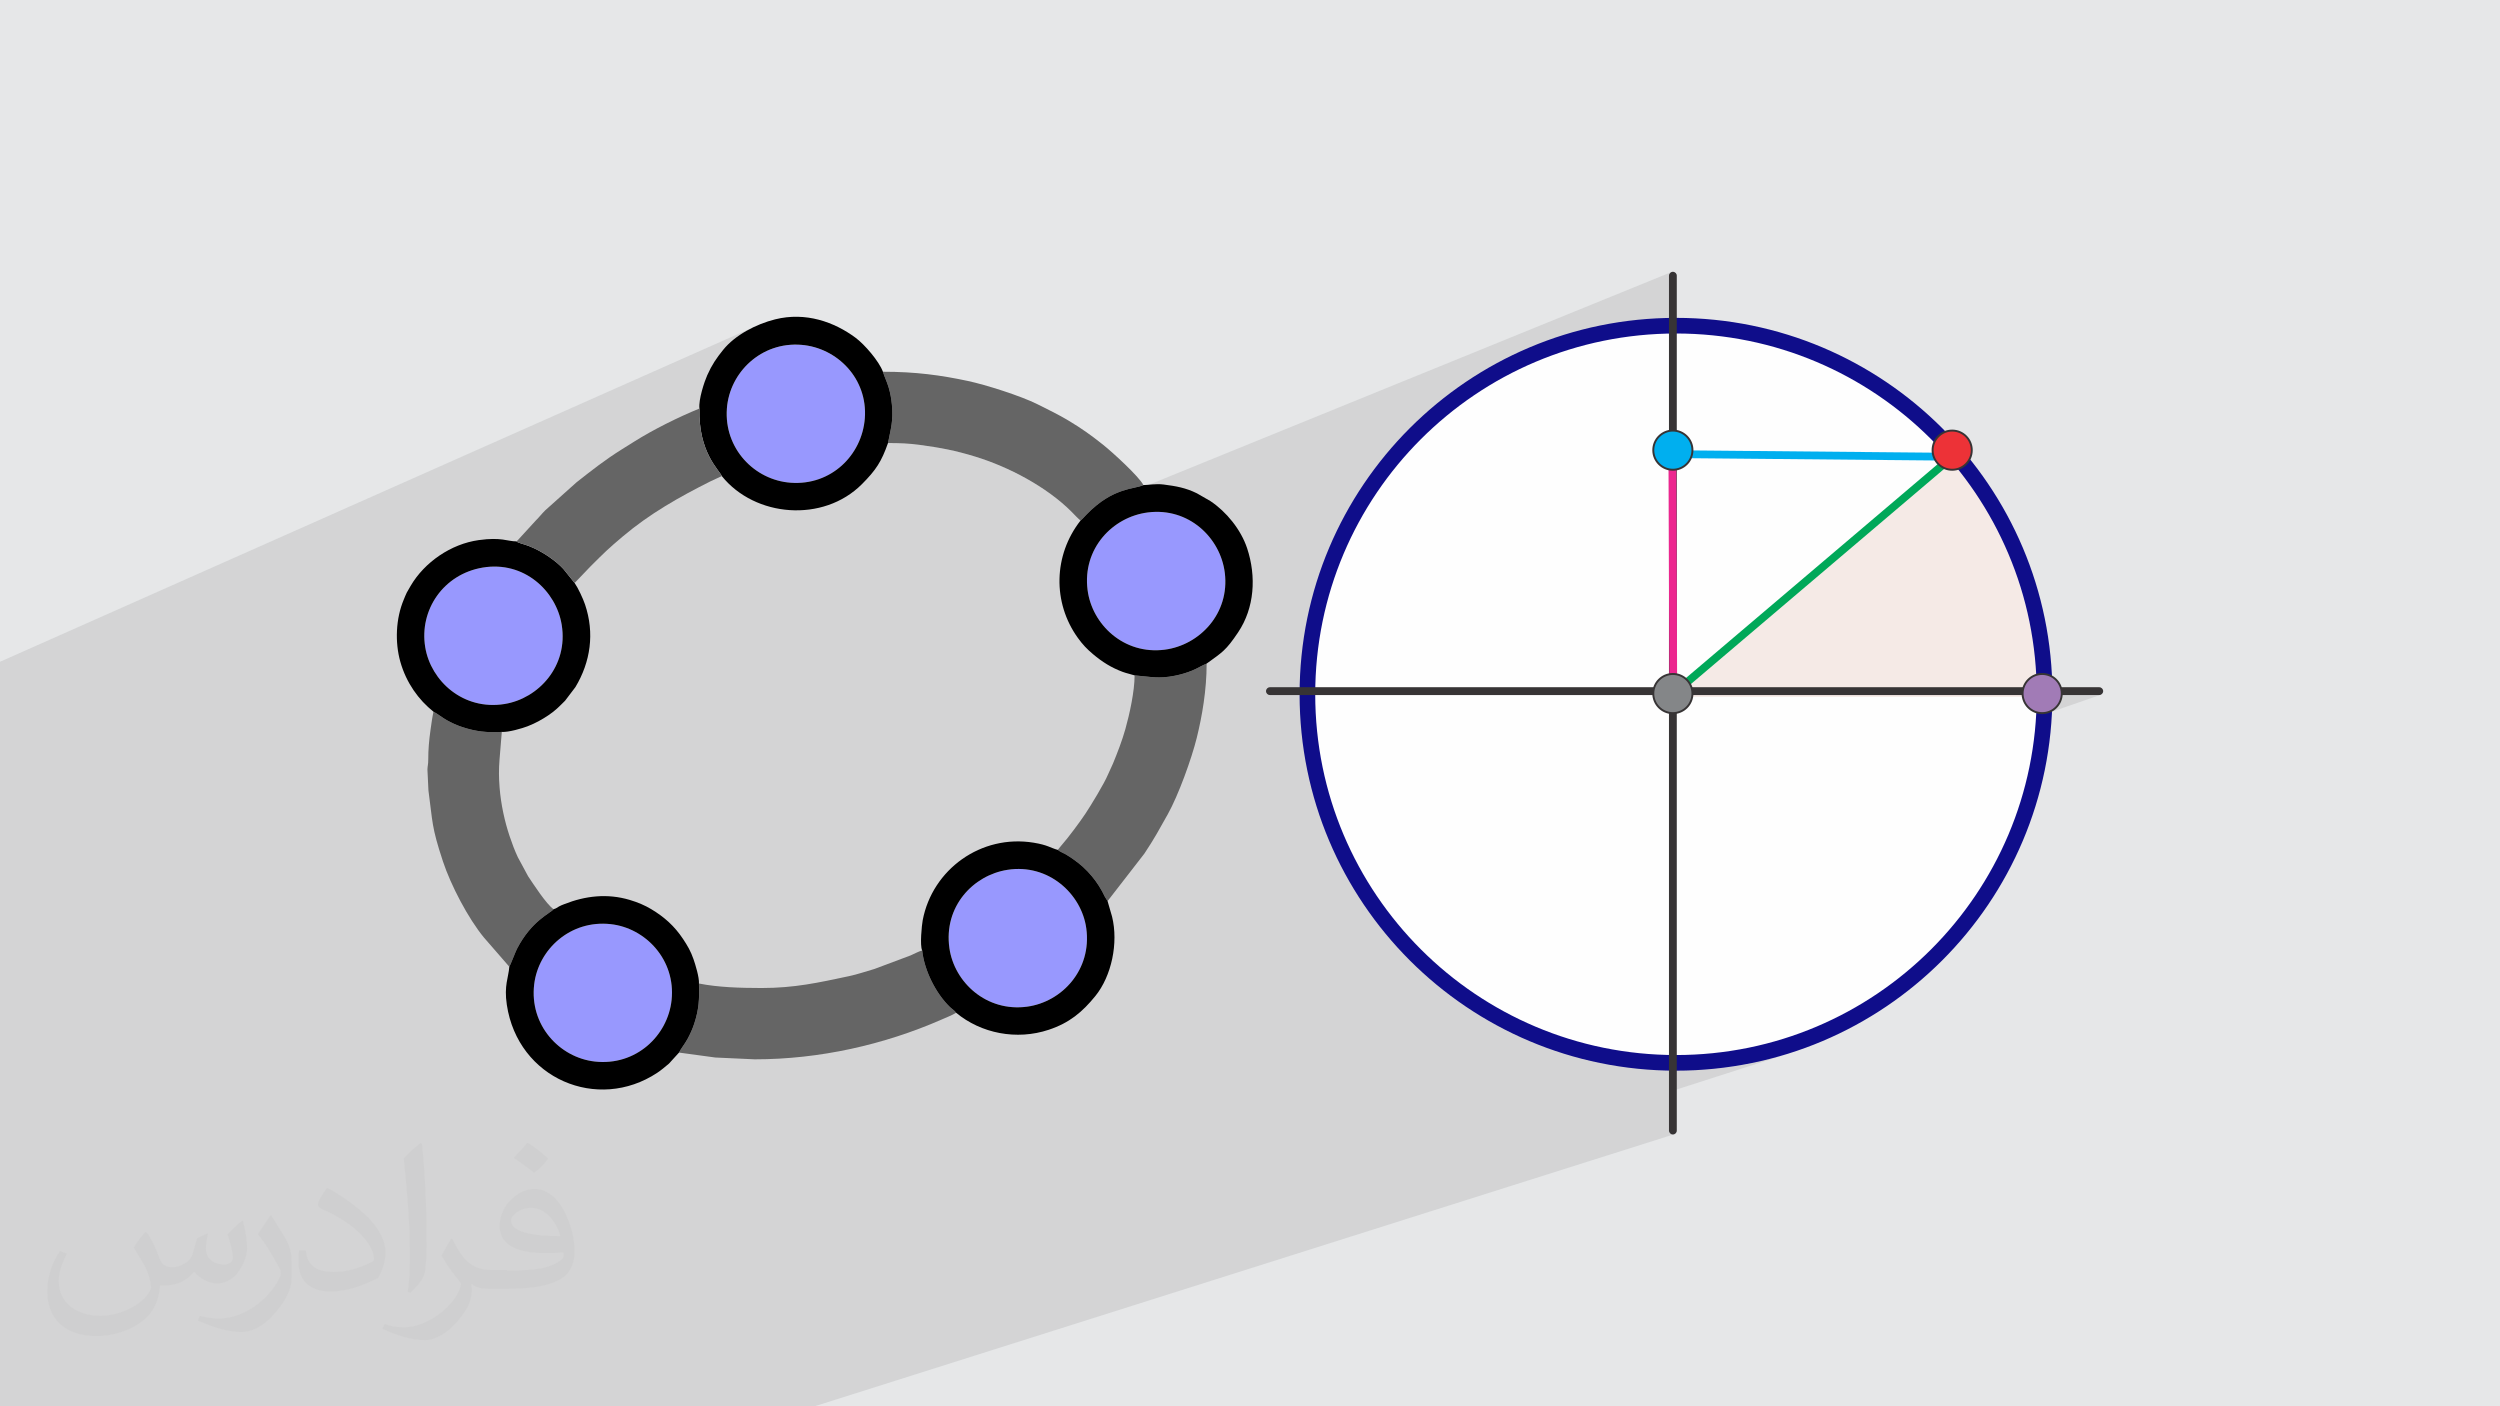 <?xml version="1.0" encoding="UTF-8"?>
<!DOCTYPE svg PUBLIC "-//W3C//DTD SVG 1.1//EN" "http://www.w3.org/Graphics/SVG/1.1/DTD/svg11.dtd">
<!-- Creator: CorelDRAW -->
<svg xmlns="http://www.w3.org/2000/svg" xml:space="preserve" width="3.703in" height="2.083in" version="1.1" style="shape-rendering:geometricPrecision; text-rendering:geometricPrecision; image-rendering:optimizeQuality; fill-rule:evenodd; clip-rule:evenodd"
viewBox="0 0 3703.33 2083.19"
 xmlns:xlink="http://www.w3.org/1999/xlink"
 xmlns:xodm="http://www.corel.com/coreldraw/odm/2003">
 <defs>
  <style type="text/css">
   <![CDATA[
    .fil6 {fill:#FEFEFE}
    .fil15 {fill:#848688}
    .fil13 {fill:#ED3237}
    .fil16 {fill:#A17BB6}
    .fil14 {fill:#00AFEF}
    .fil5 {fill:black}
    .fil3 {fill:#656565}
    .fil4 {fill:#9898FE}
    .fil0 {fill:#E6E7E8}
    .fil7 {fill:#F5EAE6}
    .fil9 {fill:#373435;fill-rule:nonzero}
    .fil11 {fill:#EC268F;fill-rule:nonzero}
    .fil10 {fill:#00AFEF;fill-rule:nonzero}
    .fil12 {fill:#00A859;fill-rule:nonzero}
    .fil8 {fill:#0F0D8A;fill-rule:nonzero}
    .fil2 {fill:#373435;fill-opacity:0.031}
    .fil1 {fill:#373435;fill-opacity:0.102}
   ]]>
  </style>
 </defs>
 <g id="Layer_x0020_1">
  <polygon class="fil0" points="-0,0 3703.33,0 3703.33,2083.19 -0,2083.19 "/>
  <polygon class="fil1" points="3013.83,1000.66 3006.74,1003.16 3008.1,1002.14 3010.61,1000.61 3013.27,999.33 3016.07,998.3 2926.99,1029.61 2508.42,1029.61 2508.54,1027.39 2508.38,1024.28 2507.92,1021.25 2507.17,1018.33 2506.14,1015.54 2504.86,1012.87 2503.33,1010.36 2501.78,1008.29 2844.5,717.1 2903.67,694.91 2900.88,695.93 2897.96,696.68 2894.93,697.14 2893.38,697.22 2903.11,693.57 2908.04,690.9 2912.33,687.35 2915.87,683.06 2918.55,678.13 2920.24,672.69 2920.83,666.84 2920.24,661 2918.55,655.55 2915.87,650.63 2912.33,646.33 2908.04,642.79 2903.11,640.11 2897.67,638.43 2891.82,637.83 2885.97,638.43 2880.53,640.11 2872.89,643.01 2874.79,641.59 2877.3,640.06 2879.96,638.78 2797.85,669.94 2508.52,667.26 2508.54,666.84 2508.38,663.73 2507.92,660.7 2507.17,657.78 2506.14,654.99 2504.86,652.32 2503.33,649.81 2501.58,647.47 2499.62,645.31 2497.46,643.34 2495.11,641.59 2492.6,640.06 2489.94,638.78 2487.14,637.76 2484.22,637 2481.2,636.54 2478.08,636.39 2474.97,636.54 2472.29,636.95 2472.29,408.41 2472.41,407.24 2472.74,406.15 2473.28,405.17 2473.98,404.31 2474.84,403.6 2475.83,403.07 1621.74,750.75 1623.91,748.86 1628.97,744.96 1693.73,718.59 1691.01,719.69 1687.88,720.63 1684.35,721.51 1680.44,722.39 1676.16,723.36 1671.54,724.5 1666.58,725.87 1661.3,727.57 1655.73,729.67 1586.94,757.7 1584.04,754.87 1580.39,751.44 1576.64,748.07 1572.8,744.75 1568.86,741.48 1564.84,738.25 1560.74,735.09 1556.56,731.97 1552.31,728.91 1547.99,725.91 1543.61,722.97 1539.16,720.08 1534.67,717.26 1530.12,714.49 1525.53,711.79 1520.89,709.15 1516.22,706.57 1511.52,704.07 1506.8,701.63 1502.04,699.25 1497.27,696.94 1492.48,694.71 1487.69,692.55 1482.89,690.46 1478.09,688.44 1473.3,686.49 1468.5,684.63 1463.73,682.83 1458.97,681.12 1454.24,679.49 1449.53,677.93 1444.85,676.46 1439.36,674.81 1434.06,673.26 1428.9,671.83 1423.85,670.49 1418.9,669.24 1414.01,668.07 1409.15,666.97 1404.3,665.94 1399.43,664.96 1394.5,664.03 1389.49,663.14 1384.37,662.28 1379.11,661.45 1373.69,660.63 1368.07,659.81 1362.23,659 1359.36,658.63 1356.5,658.28 1353.65,657.98 1350.81,657.7 1347.96,657.45 1345.11,657.23 1342.25,657.04 1339.38,656.87 1336.49,656.73 1333.57,656.61 1330.64,656.52 1327.67,656.44 1324.67,656.38 1321.63,656.34 1318.54,656.32 1315.41,656.31 1316.18,652.41 1316.93,648.72 1317.66,645.2 1318.37,641.81 1319.03,638.54 1319.65,635.33 1320.21,632.17 1320.7,629 1321.12,625.8 1321.46,622.54 1321.7,619.17 1321.84,615.67 1321.87,612 1321.78,608.13 1321.56,604.02 1321.21,599.64 1320.86,596.29 1320.44,592.99 1319.96,589.73 1319.4,586.5 1318.76,583.29 1318.04,580.09 1317.22,576.89 1316.31,573.68 1315.31,570.55 1314.23,567.54 1313.11,564.62 1311.98,561.77 1310.86,558.97 1309.79,556.21 1308.79,553.45 1307.9,550.68 1082.67,648.07 1082.11,646.7 1079.24,636.89 1077.36,626.66 1076.51,616.06 1076.76,605.12 1078,595.16 1080.21,585.45 1083.34,576.07 1087.34,567.06 1092.18,558.5 1097.8,550.43 1104.15,542.93 1111.2,536.06 1118.89,529.86 1127.19,524.42 1136.04,519.78 1046.18,559.38 1046.8,557.81 1047.63,555.86 1050.24,550.27 1052.85,545.13 1055.53,540.35 1058.3,535.82 1061.22,531.46 1064.31,527.14 1067.62,522.78 1071.2,518.27 1074.69,514.2 1078.47,510.27 1082.52,506.49 1086.81,502.87 1091.32,499.4 1096.02,496.1 1100.9,492.96 1105.92,490 1111.06,487.21 1116.29,484.61 1121.59,482.19 -0,980.29 -0,992.83 -0,1017.74 -0,1020.38 -0,1058.17 -0,1058.35 -0,1064.62 -0,1067.72 -0,1074.58 -0,1086.05 -0,1102.48 -0,1106 -0,1114.44 -0,1116.23 -0,1130.29 -0,1130.54 -0,1131.2 -0,1131.52 -0,1131.85 -0,1134.76 -0,1137.38 -0,1140.16 -0,1144.9 -0,1145.22 -0,1148.03 -0,1152.37 -0,1163.27 -0,1165.37 -0,1198.01 -0,1212 -0,1214.05 -0,1223.27 -0,1223.8 -0,1225.13 -0,1230.71 -0,1234.23 -0,1263.53 -0,1274.06 -0,1280.79 -0,1320.67 -0,1340.35 -0,1344.41 -0,1350.98 -0,1353.57 -0,1359.03 -0,1385.24 -0,1388.26 -0,1395.05 -0,1395.05 -0,1398.45 -0,1404.58 -0,1405.37 -0,1408.43 -0,1410.93 -0,1414.14 -0,1416.54 -0,1421.26 -0,1428.26 -0,1432.7 -0,1439.15 -0,1442.94 -0,1446.14 -0,1453.6 -0,1473.16 -0,1492.61 -0,1515.33 -0,1536.15 -0,1563.38 -0,1572.72 -0,1601.71 -0,1602.18 -0,1603.46 -0,1604.03 -0,1604.75 -0,1606.42 -0,1618.3 -0,1619.32 -0,1630.26 -0,1631.95 -0,1631.97 -0,1634.62 -0,1635.65 -0,1637.94 -0,1638.87 -0,1639.61 -0,1650.11 -0,1651.41 -0,1653.48 -0,1653.75 -0,1654.76 -0,1656.04 -0,1661.64 -0,1662.01 -0,1662.88 -0,1663.05 -0,1665.01 -0,1670.66 -0,1670.72 -0,1672.54 -0,1672.56 -0,1698.63 -0,1702.2 -0,1714.83 -0,1719.17 -0,1731.56 -0,1731.73 -0,1732.97 -0,1734.02 -0,1734.22 -0,1735 -0,1736.29 -0,1741.88 -0,1743.65 -0,1748.59 -0,1749.47 -0,1753.8 -0,1755.16 -0,1756.73 -0,1761.12 -0,1762.65 -0,1763.06 -0,1765.45 -0,1765.72 -0,1767.55 -0,1768.57 -0,1770.33 -0,1770.8 -0,1779.89 -0,1781.37 -0,1781.88 -0,1782.2 -0,1782.61 -0,1783.85 -0,1800.14 -0,1805.69 -0,1834.87 -0,1838.95 -0,1839.18 -0,1840.19 -0,1840.91 -0,1848.71 -0,1858.96 -0,1866.13 -0,1892.37 -0,1894.61 -0,1899.66 -0,1900.93 -0,1901.26 -0,1902.2 -0,1903.65 -0,1905.37 -0,1905.81 -0,1905.95 -0,1906.9 -0,1907.4 -0,1910.26 -0,1915.07 -0,1915.87 -0,1916.14 -0,1920.72 -0,1922.81 -0,1924.29 -0,1926.08 -0,1929.06 -0,1929.58 -0,1930.23 -0,1934.59 -0,1935.45 -0,1945.37 -0,1948.22 -0,1948.87 -0,1950.5 -0,1950.52 -0,1951.76 -0,1953.03 -0,1954.88 -0,1970.57 -0,1993.82 -0,2004.58 -0,2008.35 -0,2029.68 -0,2031.63 -0,2052.98 -0,2055.14 -0,2069.85 -0,2083.19 143.18,2083.19 169.93,2083.19 880.31,2083.19 943.89,2083.19 955.2,2083.19 973.35,2083.19 1022.05,2083.19 1184.03,2083.19 1205.93,2083.19 1206.66,2083.19 2480.33,1680.12 2479.25,1680.46 2478.08,1680.57 2476.91,1680.46 2475.83,1680.12 2474.84,1679.59 2473.98,1678.88 2473.28,1678.02 2472.74,1677.04 2472.41,1675.95 2472.29,1674.78 2472.29,1617.55 2648.52,1560.96 2635.35,1564.88 2622.06,1568.48 2608.63,1571.76 2595.08,1574.71 2581.41,1577.33 2567.62,1579.61 2553.72,1581.56 2539.72,1583.16 2525.61,1584.41 2519.64,1584.79 2650.33,1542.67 2624.43,1550.02 2598.01,1556.12 2575.81,1560.08 2641.63,1538.83 2629.02,1542.59 2616.27,1546.04 2603.4,1549.18 2590.41,1552 2577.31,1554.52 2564.1,1556.7 2550.78,1558.57 2537.35,1560.1 2523.83,1561.3 2510.21,1562.17 2496.5,1562.69 2482.71,1562.86 2472.29,1562.73 2472.29,1251.47 3034.19,1056.47 3031.27,1057.22 3030.89,1057.28 3111.94,1029.15 3110.85,1029.49 3109.69,1029.61 3053.91,1029.61 3054.13,1027.39 3053.54,1021.54 3051.85,1016.1 3049.18,1011.17 3045.64,1006.88 3041.34,1003.33 3036.42,1000.66 3030.97,998.97 3025.13,998.38 3019.28,998.97 "/>
  <path class="fil2" d="M218.02 1826.17c7,11 12,21 16,32 3,7 5,19 21,19 5,0 11,-1 17,-5 7,-3 12,-9 14,-17l6 -21 15 -7 1 1c-2,8 -3,16 -3,21 0,18 15,24 27,24 7,0 13,-4 13,-10 0,-8 -4,-23 -8,-35 7,-7 14,-14 22,-20l1 1c4,15 6,30 6,40 0,10 -4,20 -8,27 -7,14 -20,25 -36,25 -12,0 -25,-6 -34,-17l-1 0c-9,11 -22,20 -43,20l-7 0c-1,14 -4,24 -9,33 -13,25 -50,42 -85.01,42 -49,0 -73.01,-28 -73.01,-66 0,-23 8,-45 19,-60l10 4c-7,14 -12,27 -12,40 0,35 29,52 62,52 31,0 68.01,-19 75.01,-42 -3,-25 -12,-36 -26,-59 4,-7 10,-15 17,-23l1 0 0 0 2 1 0 0 0 0 0 0 0 0 0 0 0 0 0.02 -0.01zm564.05 -133.01c10,6 20,14 30,23 -6,8 -12,15 -21,21 -10,-8 -20,-15 -30,-22 7,-8 14,-15 20,-22l0 0 1 0 0 0 0 0 0 0 0 0 0 0 0 -0zm5 96.01c-17,0 -30,11 -30,19 0,17 33,23 73.01,23 -5,-20 -22,-42 -43,-42l0 0zm-37 93.01c22,0 41,-1 55,-4 16,-4 30,-12 30,-18 0,-2 0,-3 -1,-5 -9,1 -19,1 -29,1 -29,0 -52,-7 -61,-23 -2,-5 -4,-10 -4,-16 0,-16 7,-32 19,-42 10,-9 21,-14 33,-14 20,0 37,16 48,42 6,14 11,30 11,51 0,14 -4,25 -12,34 -16,15 -45,21 -90.01,21l-20 0 0 0 -5 0c-11,0 -19,-2 -25,-7l-1 0c0,3 1,5 1,7 0,10 -3,23 -10,33 -20,30 -42,43 -60,43 -19,0 -42,-7 -63,-17l4 -7c7,3 16,5 29,5 34,0 78.01,-33 84.01,-64 -1,-3 -4,-6 -7,-10 -10,-12 -16,-22 -22,-32 5,-10 10,-18 14,-25l2 0c14,29 28,46 57,46l5 0 0 0 21 0 0 0 -3 1 0 0 0 0 0 0 0 0 0 0 -0 -0zm-146.01 31c2,-14 3,-29 3,-43l0 -21c0,-39 -5,-96.01 -9,-133.01 7,-8 17,-17 25,-23l2 1c5,47 7,101.01 7,151.01 0,13 -1,26 -2,35 -1,12 -8,21 -22,35l-3 -1 0 0 -1 -1 0 0 0 0 0 0 0 0 0 0 -0 0zm-151.02 -62.01c1,18 10,33 41,33 20,0 36,-5 55,-14 3,-1 5,-3 5,-5 0,-12 -9,-27 -24,-41 -14,-13 -34,-25 -51,-32 -6,-3 -8,-5 -8,-8 0,-5 7,-16 13,-24l2 0c20,11 43,27 60,44 15,16 25,33 25,51 0,13 -4,26 -11,38 -22,11 -46,20 -70.01,20 -29,0 -48,-14 -48,-45 0,-3 0,-9 1,-16l10 0 0 0 0 -1 0 0 0 0 0 0 0 0 0 0 0 0 0 0zm-52 -52l18 29c7,11 13,22 13,41l0 24c0,19 -12,39 -32,60 -15,14 -29,20 -42,20 -19,0 -40,-6 -65,-17l3 -7c8,2 17,4 28,4 36,0 72.01,-26 89.01,-58 2,-4 3,-7 3,-9 0,-4 -2,-8 -4,-11 -9,-17 -19,-33 -30,-47 6,-9 12,-18 18,-27l1 0 0 -2 0 0 0 0 0 0 0 0 0 0 0 0 0 -0z"/>
  <g id="_2139065625712">
   <g>
    <path class="fil3" d="M1035.4 1456.91c0.8,23.31 -0.11,38.36 -6.96,59.37 -2.75,8.43 -6.2,15.88 -10.18,23.18 -3.82,7 -9.7,14.08 -12.39,19.76l53.73 7.31 58.47 2.69c95.78,0 191.58,-21.58 276.84,-58.96 7.06,-3.1 14.67,-6.01 21.48,-9.98 -2.51,-3.56 -6.15,-5.54 -9.42,-8.7 -20.51,-19.87 -37.74,-53.76 -40.92,-83.59 -5.06,1.17 -11.99,5.16 -17.17,7.32l-53.38 20.01c-13.07,3.7 -24.47,7.86 -38.16,10.76 -45.02,9.54 -80.21,17.52 -129.28,17.5 -33.2,-0.01 -65,-1.14 -92.67,-6.67z"/>
    <path class="fil3" d="M1315.41 656.31c16.83,0 31.48,0.59 46.82,2.69 31.79,4.35 52.85,8.32 82.61,17.46 49.73,15.27 105.48,44.61 142.74,81.88 4.34,4.34 8.4,8.95 13.07,12.76 2.06,-1.45 6.58,-6.54 8.99,-9.03 39.02,-40.4 70.71,-37.09 84.09,-43.48 -5.89,-12.16 -45.44,-48.46 -59.87,-59.9 -17.7,-14.04 -31.03,-23.66 -51.07,-35.67 -14.86,-8.91 -29.8,-16.12 -45.89,-24.17 -25.07,-12.55 -76.83,-28.91 -103.33,-34.55 -40.11,-8.54 -77.03,-13.62 -125.68,-13.62 2.2,7.42 5.87,14.48 8.41,23 2.56,8.58 4.05,16.96 4.9,25.96 2.28,24.15 -1.7,35.25 -5.8,56.67z"/>
    <path class="fil3" d="M754.46 1432.04c1.17,-1.25 9.1,-22.07 11.21,-26.16 21.94,-42.63 50.07,-53.05 54.34,-59.04 -10.64,-7.36 -29.93,-37.18 -37.76,-48.92l-15.2 -28.17c-4.75,-10.25 -8.43,-19.96 -12.18,-31.19 -7.11,-21.34 -12.74,-46.25 -14.81,-71.92 -1.18,-14.61 -1.22,-27.54 -0.12,-41.14l3.4 -41.28c-22.27,1.29 -38.52,-0.66 -58.3,-7.11 -8.34,-2.72 -15.87,-6.25 -23.11,-10.24 -7.06,-3.89 -14.04,-9.79 -19.79,-12.59 -1.87,8.39 -3.14,18 -4.39,26.85 -2.12,15.05 -3.44,29.56 -3.37,44.44 0.03,6.87 -1.05,8.64 -1.21,14.43l1.49 30.83c6.48,47.86 4.31,53.17 21.51,105.25 11.54,34.92 37.27,84.35 60.72,112.74l37.55 43.21z"/>
    <path class="fil3" d="M1680.71 1000.49c0,23.49 -7.36,57.04 -13.58,79.24 -4.95,17.67 -11.78,35.11 -18.51,51.54 -2.48,6.06 -4.69,9.7 -7.3,16.05 -5.33,12.91 -25.01,45.36 -33.78,58.51 -7.62,11.43 -25.22,35.27 -34.98,46.19 -2.5,2.8 -3.21,4.19 -5.61,6.96 3.05,2.67 8.06,4.47 11.63,6.52 4.07,2.34 7.74,4.87 11.44,7.43 20.46,14.14 36.24,33.18 46.74,55.61l3.92 6.3 54.48 -70.3c15.02,-22.54 22.14,-35.91 34.83,-58.57 15.5,-27.7 35.06,-81.66 42.79,-112.88 7.93,-32.06 14.67,-70.7 14.67,-110.08 -7.04,2.75 -13.78,7.26 -21.92,10.53 -8.11,3.26 -16.18,5.66 -24.92,7.41 -24.98,5.02 -36.28,1.39 -59.91,-0.46z"/>
    <path class="fil4" d="M1700.41 759.08c-52.42,6.62 -97.2,53.67 -89.37,114.89 6.59,51.42 54.04,96.26 114.28,88.43 51.76,-6.72 96.48,-53.57 89.02,-113.83 -6.46,-52.2 -53.52,-97.13 -113.94,-89.49z"/>
    <path class="fil4" d="M1281.11 619.62c4.44,-58.56 -40.83,-104.51 -94.06,-108.79 -59.19,-4.75 -106.33,40.58 -110.29,94.28 -4.37,59.13 40.61,106.07 94.65,110 59.61,4.33 105.55,-40.68 109.7,-95.49z"/>
    <path class="fil4" d="M715.1 840.76c-58.26,9.75 -94.28,62.87 -85.23,117.9 8.28,50.37 56.54,94.09 117.5,84.23 50.46,-8.17 94.65,-56.25 84.7,-117.35 -8.19,-50.33 -55.9,-95 -116.98,-84.78z"/>
    <path class="fil4" d="M1492.62 1288.46c-51.44,7.98 -94.95,54.84 -86.26,115.95 7.22,50.82 54.96,95.02 115.21,86.8 51.79,-7.07 96.04,-54.87 87.57,-116.14 -7.07,-51.17 -56.12,-95.98 -116.52,-86.61z"/>
    <path class="fil4" d="M994.86 1481.38c6.27,-59.26 -38.22,-106.7 -90.28,-112.43 -59.59,-6.56 -107.07,37.22 -113.28,89.19 -7.22,60.36 37.43,108.52 89.95,114.37 60.55,6.74 107.98,-37.97 113.61,-91.13z"/>
    <path class="fil5" d="M1492.62 1288.46c60.4,-9.37 109.44,35.44 116.52,86.61 8.47,61.27 -35.78,109.07 -87.57,116.14 -60.25,8.22 -107.99,-35.98 -115.21,-86.8 -8.69,-61.11 34.83,-107.97 86.26,-115.95zm-126.57 119.53c3.18,29.83 20.41,63.72 40.92,83.59 3.27,3.17 6.91,5.15 9.42,8.7 36.85,30.53 89.44,41.04 137.14,25.16 30.73,-10.23 49.82,-26.29 69.02,-49.96 24.09,-29.7 34.36,-78.56 24.81,-117.55l-6.69 -23.09 -3.92 -6.3c-10.5,-22.43 -26.28,-41.47 -46.74,-55.61 -3.7,-2.56 -7.37,-5.08 -11.44,-7.43 -3.57,-2.05 -8.58,-3.86 -11.63,-6.52 -11.2,-3.06 -14.63,-7.19 -35.7,-10.66 -77.91,-12.81 -150.1,39.52 -164.42,114.87 -1.33,7.02 -4.44,37.35 -0.78,44.79z"/>
    <path class="fil5" d="M715.1 840.76c61.08,-10.22 108.79,34.45 116.98,84.78 9.94,61.1 -34.24,109.19 -84.7,117.35 -60.96,9.86 -109.22,-33.86 -117.5,-84.23 -9.05,-55.03 26.97,-108.15 85.23,-117.9zm-72.95 213.52c5.75,2.8 12.73,8.69 19.79,12.59 7.24,3.99 14.77,7.52 23.11,10.24 19.78,6.45 36.03,8.4 58.3,7.11 9.85,0.68 30.48,-5.37 38.14,-8.36 11.86,-4.64 20.76,-9.61 30.58,-16.12 10.62,-7.04 16.2,-13 24.98,-21.72l15.35 -20.23c22.51,-37.46 28.5,-80.01 14.25,-122.27 -2.95,-8.74 -10.31,-24.59 -15.44,-31.91l-16.54 -20.64c-10.57,-11.64 -27.83,-23.38 -42.88,-30.51 -12.69,-6.01 -17.98,-6.31 -23.51,-8.67 -4.28,-1.82 -1.42,-0.48 -3.03,-1.8 -13.81,0 -22.19,-6.63 -56.07,-1.92 -41.01,5.7 -80.3,32.56 -101.02,68l-5.67 9.9c-1.62,3.23 -2.88,6.67 -4.34,10.12 -11.98,28.39 -13.23,63.41 -5.17,92.07 8.83,31.36 27.06,56.5 49.17,74.15z"/>
    <path class="fil5" d="M1281.11 619.62c-4.16,54.81 -50.09,99.82 -109.7,95.49 -54.04,-3.92 -99.01,-50.87 -94.65,-110 3.96,-53.7 51.1,-99.04 110.29,-94.28 53.23,4.28 98.51,50.22 94.06,108.79zm-244.98 -14.46c-1.75,64.83 29.25,90.99 33.11,100.07 49.12,61.03 150.26,69.44 207.56,11.96 20.88,-20.95 28.95,-33.37 38.61,-60.88 4.1,-21.43 8.08,-32.53 5.8,-56.67 -0.85,-9.01 -2.34,-17.38 -4.9,-25.96 -2.54,-8.51 -6.2,-15.57 -8.41,-23 -5.69,-15.58 -27.17,-40.46 -40.52,-50.36 -31.48,-23.36 -73.8,-38.59 -119.09,-27.27 -27.99,7 -59.31,23.13 -77.09,45.22 -9.92,12.31 -16.61,21.97 -23.56,37.59 -4.16,9.35 -13.11,36.2 -11.5,49.3z"/>
    <path class="fil5" d="M994.86 1481.38c-5.63,53.16 -53.06,97.87 -113.61,91.13 -52.52,-5.85 -97.17,-54.02 -89.95,-114.37 6.21,-51.97 53.69,-95.74 113.28,-89.19 52.06,5.73 96.55,53.17 90.28,112.43zm-174.85 -134.55c-4.28,5.99 -32.41,16.42 -54.34,59.04 -2.11,4.09 -10.04,24.91 -11.21,26.16 -1.16,16.15 -8.01,27.54 -3.69,56.36 16.46,109.72 134.52,159.19 222.74,100.84 6.08,-4.02 11.66,-8.83 17.46,-13.68l14.89 -16.35c2.69,-5.67 8.57,-12.76 12.39,-19.76 3.98,-7.3 7.43,-14.74 10.18,-23.18 6.85,-21.01 7.76,-36.06 6.96,-59.37 0.56,-9.09 -5.33,-28.13 -8.07,-36.02 -4.11,-11.85 -8.81,-19.9 -15.56,-30.03 -12.61,-18.96 -27.6,-32.42 -47.09,-44.09 -9.37,-5.62 -19.87,-10.11 -31.9,-13.69 -33.31,-9.9 -65.8,-6 -96.83,6.28 -3.08,1.22 -4.94,1.85 -7.74,3.38 -3.27,1.79 -4.36,3.22 -8.19,4.09z"/>
    <path class="fil5" d="M1700.41 759.08c60.42,-7.63 107.47,37.3 113.94,89.49 7.46,60.26 -37.26,107.11 -89.02,113.83 -60.24,7.83 -107.69,-37.01 -114.28,-88.43 -7.84,-61.22 36.94,-108.27 89.37,-114.89zm-6.68 -40.5c-13.38,6.39 -45.07,3.08 -84.09,43.48 -2.41,2.49 -6.94,7.58 -8.99,9.03 -40.28,51.31 -41.57,121.73 -3.98,173.85 7.16,9.93 13.39,16.46 22.54,24.17 13.57,11.41 27.03,19.92 43.87,26.18 6.06,2.26 11.67,3.2 17.63,5.19 23.62,1.85 34.93,5.48 59.91,0.46 8.74,-1.76 16.81,-4.15 24.92,-7.41 8.15,-3.28 14.88,-7.78 21.92,-10.53 23.19,-16.84 28.37,-19.04 46.72,-46.47 24.04,-35.94 27.17,-82.33 13.2,-124.43 -9.09,-27.4 -30.59,-54.06 -54.58,-69.96l-19.78 -11.36c-16.71,-8.24 -30.79,-10.63 -49.24,-13.03 -11.71,-1.52 -22.86,0.82 -30.04,0.82z"/>
    <path class="fil3" d="M765.24 801.98c1.61,1.31 -1.25,-0.03 3.03,1.8 5.53,2.36 10.82,2.67 23.51,8.67 15.06,7.13 32.31,18.87 42.88,30.51l16.54 20.64 23.07 -24.09c21.74,-21.74 26.44,-26.38 48.44,-44.97 39.83,-33.66 83.48,-58.3 129.75,-81.52 5.46,-2.74 11.33,-5.04 16.78,-7.78 -3.85,-9.09 -34.85,-35.24 -33.11,-100.07 -30.9,12.56 -68.72,31.35 -96.87,49.14l-17.79 11.12c-25.57,15.99 -44.27,30.85 -67.58,49.17l-46.35 41.49c-5.23,5.22 -8.59,9.75 -13.88,15.03l-26.06 28.44c-0.23,0.24 -0.94,0.99 -1.15,1.2 -0.16,0.17 -0.47,0.48 -0.6,0.61 -0.13,0.13 -0.39,0.42 -0.61,0.61z"/>
   </g>
   <g>
    <circle class="fil6" cx="2488" cy="1021.33" r="545.88"/>
    <g>
     <path class="fil7" d="M2892.18 676.59c16.97,-10.95 134.29,199.93 124.93,355.73l-543.61 0 418.68 -355.73z"/>
     <path class="fil8" d="M2482.71 470.86c153.97,0 293.37,62.41 394.28,163.31 100.9,100.9 163.31,240.3 163.31,394.28 0,153.97 -62.41,293.37 -163.31,394.27 -100.91,100.9 -240.3,163.31 -394.28,163.31 -153.97,0 -293.37,-62.41 -394.27,-163.31 -100.91,-100.91 -163.32,-240.3 -163.32,-394.27 0,-153.97 62.41,-293.37 163.32,-394.28 100.9,-100.91 240.3,-163.31 394.27,-163.31zm377.89 179.7c-96.7,-96.71 -230.31,-156.53 -377.89,-156.53 -147.58,0 -281.19,59.82 -377.89,156.53 -96.71,96.7 -156.53,230.31 -156.53,377.89 0,147.58 59.82,281.19 156.53,377.89 96.7,96.7 230.31,156.52 377.89,156.52 147.58,0 281.19,-59.82 377.89,-156.52 96.7,-96.7 156.52,-230.31 156.52,-377.89 0,-147.58 -59.82,-281.19 -156.52,-377.89z"/>
     <path class="fil9" d="M2472.29 408.41c0,-3.2 2.59,-5.8 5.8,-5.8 3.2,0 5.79,2.59 5.79,5.8l0 1266.37c0,3.2 -2.59,5.79 -5.79,5.79 -3.2,0 -5.8,-2.59 -5.8,-5.79l0 -1266.37z"/>
     <path class="fil9" d="M1881.18 1029.61c-3.2,0 -5.79,-2.59 -5.79,-5.79 0,-3.2 2.59,-5.8 5.79,-5.8l1228.51 0c3.2,0 5.79,2.59 5.79,5.8 0,3.2 -2.59,5.79 -5.79,5.79l-1228.51 0z"/>
     <polygon class="fil10" points="2481.18,667 2892.22,670.82 2892.13,682.36 2481.09,678.54 "/>
     <polygon class="fil11" points="2483.15,672.78 2484.43,1024.74 2472.89,1024.74 2471.61,672.78 "/>
     <polygon class="fil12" points="2890.62,685.5 2486.15,1029.16 2478.68,1020.33 2883.15,676.67 "/>
     <circle class="fil13" cx="2891.82" cy="666.84" r="29.01"/>
     <path class="fil9" d="M2891.82 636.39c8.41,0 16.03,3.41 21.54,8.92 5.51,5.51 8.92,13.13 8.92,21.54 0,8.41 -3.41,16.03 -8.92,21.54 -5.51,5.51 -13.13,8.92 -21.54,8.92 -8.41,0 -16.03,-3.41 -21.54,-8.92 -5.51,-5.51 -8.92,-13.13 -8.92,-21.54 0,-8.41 3.41,-16.03 8.92,-21.54 5.51,-5.51 13.13,-8.92 21.54,-8.92zm19.49 10.97c-4.99,-4.99 -11.88,-8.07 -19.49,-8.07 -7.61,0 -14.5,3.09 -19.48,8.07 -4.99,4.98 -8.07,11.87 -8.07,19.48 0,7.61 3.09,14.5 8.07,19.49 4.98,4.98 11.87,8.07 19.48,8.07 7.61,0 14.5,-3.09 19.49,-8.07 4.98,-4.99 8.07,-11.88 8.07,-19.49 0,-7.61 -3.09,-14.5 -8.07,-19.48z"/>
     <circle class="fil14" cx="2478.08" cy="666.84" r="29.01"/>
     <path class="fil9" d="M2478.08 636.39c8.41,0 16.02,3.41 21.54,8.92 5.51,5.51 8.92,13.13 8.92,21.54 0,8.41 -3.41,16.03 -8.92,21.54 -5.51,5.51 -13.13,8.92 -21.54,8.92 -8.41,0 -16.03,-3.41 -21.54,-8.92 -5.51,-5.51 -8.92,-13.13 -8.92,-21.54 0,-8.41 3.41,-16.03 8.92,-21.54 5.51,-5.51 13.12,-8.92 21.54,-8.92zm19.48 10.97c-4.98,-4.99 -11.88,-8.07 -19.48,-8.07 -7.61,0 -14.5,3.09 -19.49,8.07 -4.98,4.98 -8.07,11.87 -8.07,19.48 0,7.61 3.09,14.5 8.07,19.49 4.99,4.98 11.88,8.07 19.49,8.07 7.61,0 14.5,-3.09 19.48,-8.07 4.99,-4.99 8.07,-11.88 8.07,-19.49 0,-7.61 -3.09,-14.5 -8.07,-19.48z"/>
     <circle class="fil15" cx="2478.08" cy="1027.39" r="29.01"/>
     <path class="fil9" d="M2478.08 996.93c8.41,0 16.02,3.41 21.54,8.92 5.51,5.51 8.92,13.13 8.92,21.54 0,8.41 -3.41,16.03 -8.92,21.54 -5.51,5.51 -13.13,8.92 -21.54,8.92 -8.41,0 -16.03,-3.41 -21.54,-8.92 -5.51,-5.51 -8.92,-13.13 -8.92,-21.54 0,-8.41 3.41,-16.03 8.92,-21.54 5.51,-5.51 13.12,-8.92 21.54,-8.92zm19.48 10.97c-4.98,-4.98 -11.88,-8.07 -19.48,-8.07 -7.61,0 -14.5,3.09 -19.49,8.07 -4.98,4.99 -8.07,11.88 -8.07,19.49 0,7.61 3.09,14.5 8.07,19.48 4.99,4.99 11.88,8.07 19.49,8.07 7.61,0 14.5,-3.09 19.48,-8.07 4.99,-4.98 8.07,-11.87 8.07,-19.48 0,-7.61 -3.09,-14.5 -8.07,-19.49z"/>
     <circle class="fil16" cx="3025.13" cy="1027.39" r="29.01"/>
     <path class="fil9" d="M3025.13 996.93c8.41,0 16.03,3.41 21.54,8.92 5.51,5.51 8.92,13.13 8.92,21.54 0,8.41 -3.41,16.03 -8.92,21.54 -5.51,5.51 -13.12,8.92 -21.54,8.92 -8.41,0 -16.02,-3.41 -21.54,-8.92 -5.51,-5.51 -8.92,-13.13 -8.92,-21.54 0,-8.41 3.41,-16.03 8.92,-21.54 5.51,-5.51 13.13,-8.92 21.54,-8.92zm19.49 10.97c-4.99,-4.98 -11.88,-8.07 -19.49,-8.07 -7.61,0 -14.5,3.09 -19.48,8.07 -4.99,4.99 -8.07,11.88 -8.07,19.49 0,7.61 3.09,14.5 8.07,19.48 4.98,4.99 11.87,8.07 19.48,8.07 7.61,0 14.5,-3.09 19.49,-8.07 4.98,-4.98 8.07,-11.87 8.07,-19.48 0,-7.61 -3.09,-14.5 -8.07,-19.49z"/>
    </g>
   </g>
  </g>
 </g>
</svg>

